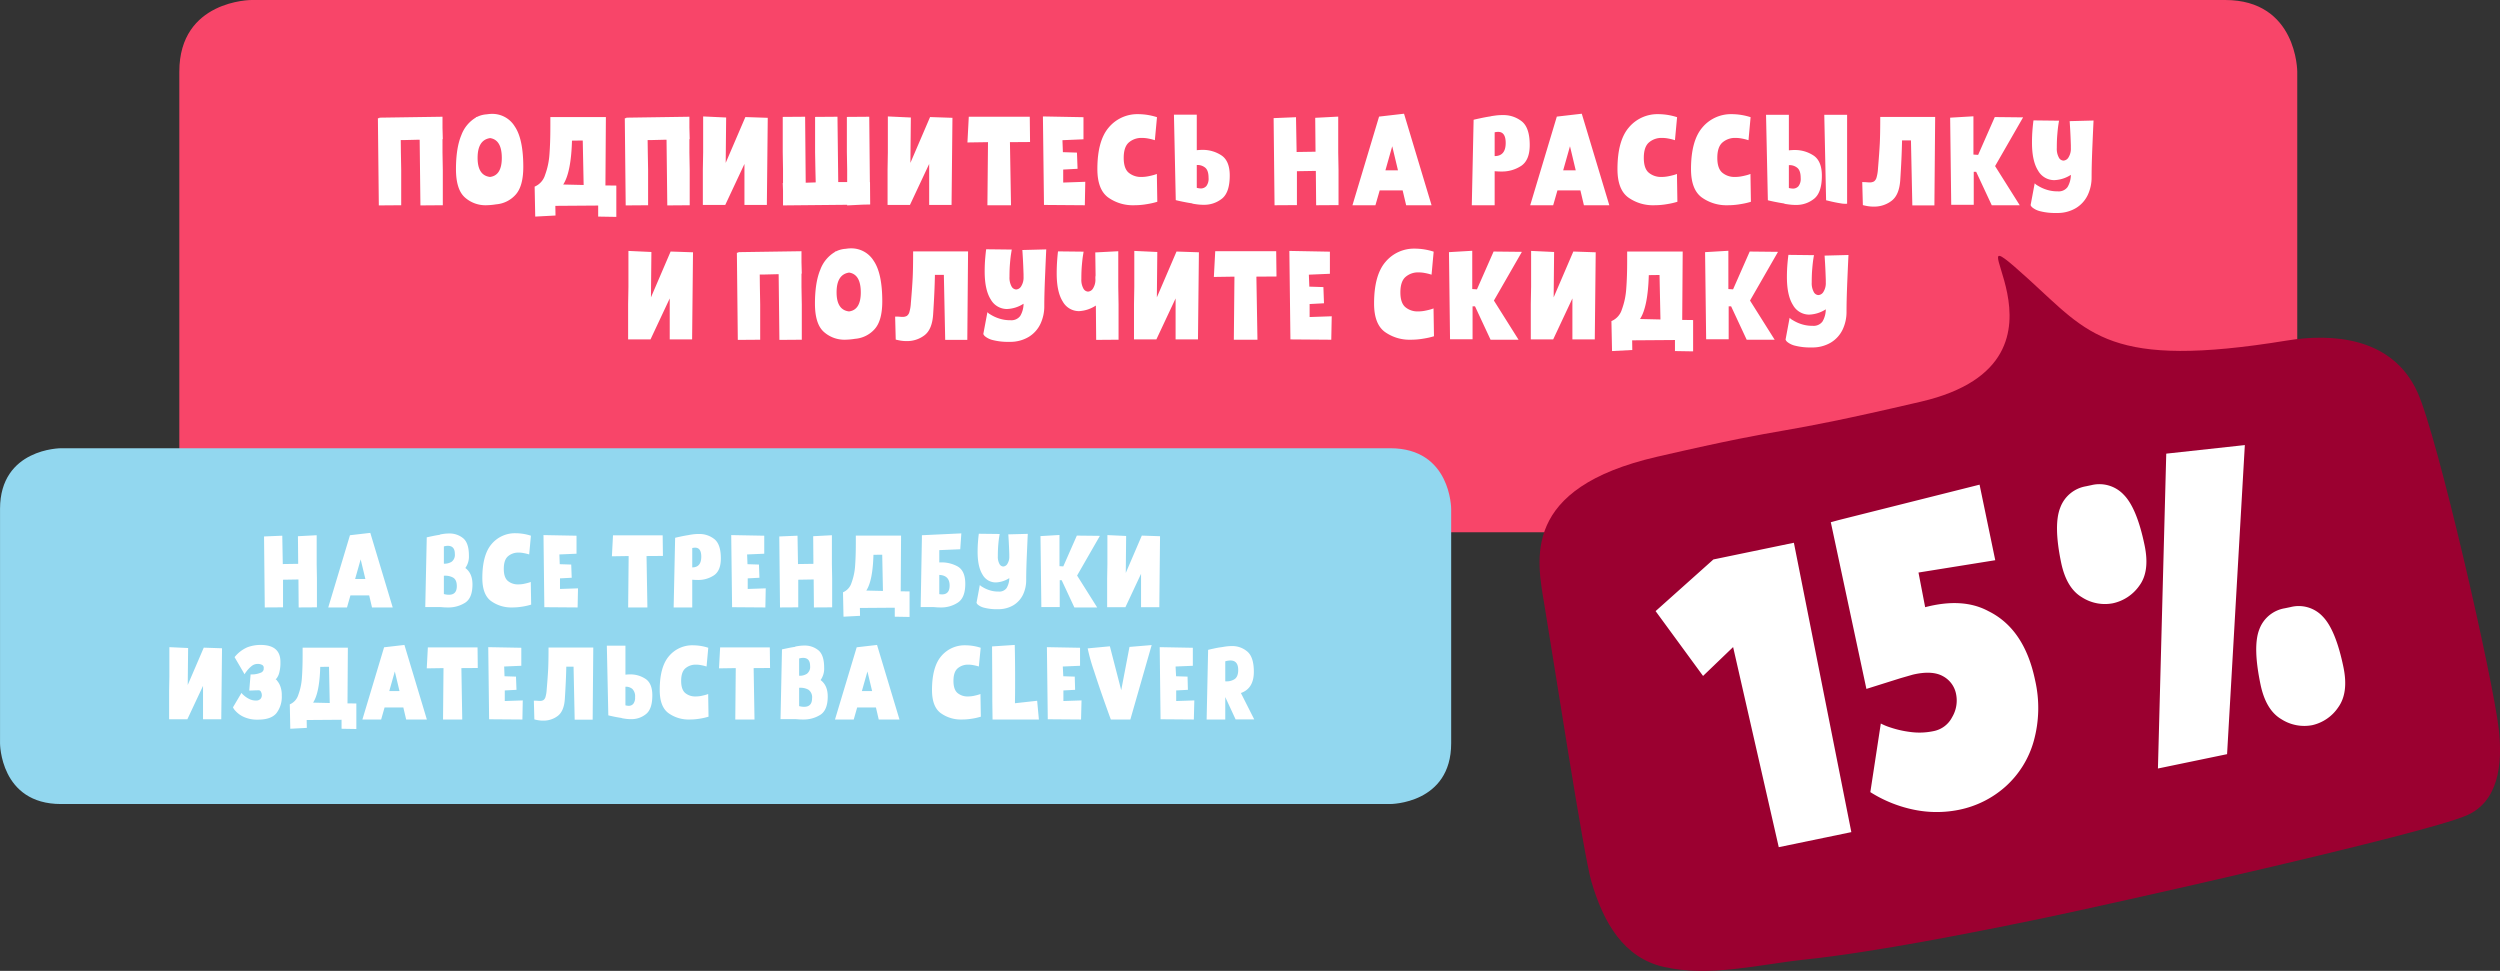 <?xml version="1.0" encoding="UTF-8"?> <svg xmlns="http://www.w3.org/2000/svg" id="заголовок" width="892.38" height="346.56" viewBox="0 0 892.38 346.56"><rect x="0" y="0" width="892.38" height="346.56" fill="#333333" stroke="none"/>  <defs> <style> .cls-1 { fill: #f84569; } .cls-1, .cls-2, .cls-3, .cls-4 { fill-rule: evenodd; } .cls-2 { fill: #fff; } .cls-3 { fill: #92d7ef; } .cls-4 { fill: #9b0030; } </style> </defs> <path id="Плашка_1" class="cls-1" d="M2351.01,2537.57s0-25.57-25.75-25.57h-704.5s-25.75,0-25.75,25.57v138.86s0,25.57,25.75,25.57h704.5s25.75,0,25.75-25.57V2537.57Z" transform="translate(-1531 -2512)"></path> <path id="Подпишитесь_на_рассылку_и_получите_скидку" data-name="Подпишитесь на рассылку и получите скидку" class="cls-2" d="M1674.21,2572.68l-0.11-6.26-0.05-4.43h1.51l4.48-.11h0.76l0.27,23.44,7.99-.06v-12.58l-0.11-6.26v-4.76h0.11l-0.11-4.1v-3.89h-0.11l-22.41.33v0.16l-0.54.05,0.33,31.11,7.99-.06v-12.58Zm33.86,12.26a10.421,10.421,0,0,0,6.94-3.4q2.775-3.03,2.78-9.94,0-9.99-3.05-14.47a9.359,9.359,0,0,0-8.08-4.48,11.3,11.3,0,0,0-1.89.16,8.917,8.917,0,0,0-3.13.75,2.17,2.17,0,0,1-.4.17c-0.13.03-.25,0.07-0.35,0.1v0.11a12.234,12.234,0,0,0-5.22,6.32q-1.9,4.53-1.91,12.1,0,7.23,3.13,10.07a11.006,11.006,0,0,0,7.67,2.83,23.8,23.8,0,0,0,3.51-.32h0Zm-2.11-23.65q4.155,0.645,4.16,7.07,0,6.27-4.21,6.8-4.425-.525-4.43-6.8,0-6.42,4.48-7.07h0Zm41.31-7.51h-19.82v3.29q0,5.835-.32,9.99a26.373,26.373,0,0,1-1.57,7.4,6.583,6.583,0,0,1-3.72,4.16l0.21,10.69,7.24-.38-0.06-3.45,15.29-.11v3.94l6.48,0.11v-11.18l-3.89-.05Zm-7.94,24.25-7.29-.17q2.805-4.305,3.13-15.66l3.84-.05Zm23.01-5.35-0.11-6.26-0.06-4.43h1.52l4.48-.11h0.75l0.27,23.44,8-.06v-12.58l-0.11-6.26v-4.76h0.11l-0.11-4.1v-3.89h-0.11l-22.41.33v0.16l-0.54.05,0.32,31.11,8-.06v-12.58Zm19.65-6.37-0.11,6.21v12.63h8l6.85-14.63v14.63h8l0.32-31.1-7.99-.27-7.02,16.36,0.16-16.2-8.21-.38v12.75Zm59.62,18.68v-0.16l-0.06-7.83h-0.05l-0.22-23.33-7.99.06v12.58l0.11,6.26V2577h-3.19l-0.27-23.33-7.99.06v12.58l0.11,6.26,0.11,4.54-3.57.11-0.21-23.55-7.99.06v12.58l0.1,6.26v4.75h-0.1l0.1,2.76v5.24l22.9-.22v0.22l5.51-.27Zm6.31-18.68-0.1,6.21v12.63h7.99l6.86-14.63v14.63h7.99l0.32-31.1-7.99-.27-7.02,16.36,0.16-16.2-8.21-.38v12.75Zm43.96,18.95-0.38-22.52,7.18-.05-0.1-9.02h-21.77l-0.48,9.18,7.34-.11-0.21,22.52h8.42Zm26.51-8.37-7.88.27v-4.64l5.13-.27-0.22-5.78-5.02-.16-0.16-4.27,7.51-.32v-7.89l-14.48-.27,0.38,31.59,14.58,0.11Zm25.71,7.13-0.16-9.94a8.408,8.408,0,0,1-1.03.36c-0.54.16-1.22,0.32-2.03,0.48a12.562,12.562,0,0,1-2.45.24,6.763,6.763,0,0,1-4.54-1.51c-1.19-1-1.78-2.77-1.78-5.29q0-3.945,1.86-5.53a6.819,6.819,0,0,1,4.62-1.6,12.264,12.264,0,0,1,2.11.19c0.68,0.13,1.25.25,1.7,0.38s0.73,0.21.83,0.24l0.76-8.21a22.2,22.2,0,0,0-6.64-1.08,13.307,13.307,0,0,0-10.56,4.73q-4.08,4.725-4.08,14.88,0,7.23,3.78,10.07a15.145,15.145,0,0,0,9.35,2.83,26.075,26.075,0,0,0,3.78-.27c1.22-.18,2.22-0.37,2.99-0.56s1.27-.34,1.49-0.41h0Zm5.94-31.1,0.65,30.51c0.35,0.1,1.15.29,2.37,0.54s2.32,0.45,3.3.59l0.48,0.16c0.18,0.04.65,0.11,1.41,0.22a16.348,16.348,0,0,0,2.37.16,10.123,10.123,0,0,0,6.62-2.24q2.715-2.235,2.72-8.18,0-5.19-2.91-7.18a12.064,12.064,0,0,0-6.97-2c-0.47,0-1.1.04-1.89,0.11v-12.69h-8.15Zm12.36,22.57a4.3,4.3,0,0,1-.78,2.91,2.6,2.6,0,0,1-2.02.87,7.051,7.051,0,0,1-1.41-.22v-8.15a4.356,4.356,0,0,1,3,.94c0.81,0.67,1.21,1.89,1.21,3.65h0Zm31.54-2.38,6.75-.11,0.11,12.26,7.99-.05v-12.58l-0.11-6.21v-12.8l-8.21.43,0.11,12.1-6.75.1-0.22-12.42-7.99.33,0.33,31.1,7.99-.05v-12.1Zm37.74,6.86,1.25,5.29H2042l-9.83-32.67-8.91,1.03-9.5,31.64h8.2l1.52-5.29h8.2Zm-3.72-15.77,2.05,8.59h-4.48Zm36.56,8.91c0.93,0.08,1.71.11,2.32,0.11a12.437,12.437,0,0,0,7.21-2.05q2.985-2.055,2.99-7.4,0-6.15-2.8-8.42a10.543,10.543,0,0,0-6.86-2.27,18.846,18.846,0,0,0-2.59.16c-0.8.11-1.28,0.18-1.46,0.22l-0.43.1c-1.01.15-2.15,0.36-3.41,0.63s-2.08.45-2.48,0.56l-0.65,30.51h8.16v-12.15Zm3.94-10.1c0,3.14-1.32,4.7-3.94,4.7v-8.48a5.48,5.48,0,0,1,1.24-.16c1.8,0,2.7,1.32,2.7,3.94h0Zm26.67,16.96,1.25,5.29h9.07l-9.83-32.67-8.91,1.03-9.5,31.64h8.2l1.52-5.29h8.2Zm-3.72-15.77,2.05,8.59h-4.48Zm38.34,19.82-0.16-9.94a8.408,8.408,0,0,1-1.03.36c-0.54.16-1.22,0.32-2.03,0.48a12.562,12.562,0,0,1-2.45.24,6.763,6.763,0,0,1-4.54-1.51c-1.19-1-1.78-2.77-1.78-5.29q0-3.945,1.86-5.53a6.819,6.819,0,0,1,4.62-1.6,12.264,12.264,0,0,1,2.11.19c0.68,0.13,1.25.25,1.7,0.38s0.73,0.21.83,0.24l0.76-8.21a22.2,22.2,0,0,0-6.64-1.08,13.307,13.307,0,0,0-10.56,4.73q-4.08,4.725-4.08,14.88,0,7.23,3.78,10.07a15.145,15.145,0,0,0,9.35,2.83,26.075,26.075,0,0,0,3.78-.27c1.22-.18,2.22-0.37,2.99-0.56s1.27-.34,1.49-0.41h0Zm26.24,0-0.16-9.94a8.408,8.408,0,0,1-1.03.36c-0.54.16-1.21,0.32-2.02,0.48a12.664,12.664,0,0,1-2.46.24,6.736,6.736,0,0,1-4.53-1.51c-1.19-1-1.79-2.77-1.79-5.29q0-3.945,1.87-5.53a6.81,6.81,0,0,1,4.61-1.6,12.264,12.264,0,0,1,2.11.19c0.68,0.13,1.25.25,1.7,0.38s0.73,0.21.84,0.24l0.75-8.21a22.147,22.147,0,0,0-6.64-1.08,13.307,13.307,0,0,0-10.56,4.73q-4.065,4.725-4.07,14.88,0,7.23,3.78,10.07a15.115,15.115,0,0,0,9.34,2.83,25.973,25.973,0,0,0,3.78-.27c1.22-.18,2.22-0.37,3-0.56s1.27-.34,1.48-0.41h0Zm11.72,0.59,0.48,0.17q0.27,0.045,1.41.21a16.447,16.447,0,0,0,2.37.16,10.05,10.05,0,0,0,6.62-2.24q2.73-2.235,2.73-8.18c0-3.45-.98-5.85-2.92-7.18a12.042,12.042,0,0,0-6.97-2c-0.46,0-1.09.04-1.89,0.11v-12.69h-8.15l0.65,30.51q0.54,0.165,2.37.54c1.23,0.25,2.33.45,3.3,0.59h0Zm15.12-1.13c0.29,0.07.93,0.23,1.92,0.46s2.04,0.44,3.15.62a8.737,8.737,0,0,0,2.43.16v-31.75h-8.15Zm-9.07-7.94a4.288,4.288,0,0,1-.79,2.92,2.575,2.575,0,0,1-2.02.86,7.634,7.634,0,0,1-1.41-.21v-8.16a4.362,4.362,0,0,1,3,.95c0.81,0.66,1.22,1.88,1.22,3.64h0Zm35.53,0.87q0.54-8.2.65-14.31h3.18l0.49,23.22h7.88l0.27-31.59h-19.6q0,6.105-.16,9.42c-0.11,2.21-.33,5.23-0.65,9.04a14.416,14.416,0,0,1-.51,3.16,2.548,2.548,0,0,1-.92,1.41,2.951,2.951,0,0,1-1.54.35c-0.32,0-.7-0.02-1.13-0.06s-0.94-.05-1.52-0.05l0.22,8.21c0.22,0.07.69,0.18,1.43,0.32a12.743,12.743,0,0,0,2.51.22,10.159,10.159,0,0,0,6.29-2.05q2.73-2.055,3.11-7.29h0Zm26.24-3.08h0.87l5.56,11.93h9.99l-8.8-13.98,9.99-17.39-10.1-.11-5.94,13.5-1.68-.11v-13.66l-8.31.49,0.38,31.1h8.04v-11.77Zm21.33-18.36c-0.07.4-.18,1.36-0.32,2.89s-0.22,3.21-.22,5.05q0,6.54,2.16,9.96a6.6,6.6,0,0,0,5.83,3.43,11.732,11.732,0,0,0,5.89-1.89,8.692,8.692,0,0,1-1.19,4.37,3.921,3.921,0,0,1-3.51,1.52,12.525,12.525,0,0,1-4.16-.65,13.542,13.542,0,0,1-2.94-1.38,4.082,4.082,0,0,1-1.11-.84l-1.46,7.78a2.145,2.145,0,0,0,.68.89,7.048,7.048,0,0,0,2.75,1.3,21.666,21.666,0,0,0,5.86.62,12.78,12.78,0,0,0,6.91-1.76,10.891,10.891,0,0,0,4.19-4.64,14.672,14.672,0,0,0,1.38-6.4q0-4.215.29-11.1t0.41-9.1l-8.53.22c0.03,0.47.1,1.49,0.19,3.05s0.17,3.45.24,5.64v0.92a5.819,5.819,0,0,1-.81,3.27,2.25,2.25,0,0,1-1.84,1.21,1.974,1.974,0,0,1-1.67-1.16,6.434,6.434,0,0,1-.7-3.32c0-1.87.06-3.52,0.19-4.97,0.12-1.43.25-2.55,0.37-3.34s0.21-1.28.25-1.46Zm-501.54,59.34-0.11,6.21v12.63h7.99l6.86-14.63v14.63h7.99l0.32-31.1-7.99-.27-7.02,16.36,0.16-16.2-8.2-.38v12.75Zm47.03,6.37-0.11-6.26-0.05-4.43h1.51l4.48-.11h0.76l0.27,23.44,7.99-.06v-12.58l-0.11-6.26v-4.76h0.11l-0.11-4.1v-3.89h-0.11l-22.41.33v0.16l-0.54.05,0.33,31.11,7.99-.06v-12.58Zm33.86,12.26a10.421,10.421,0,0,0,6.94-3.4q2.775-3.03,2.78-9.94,0-9.99-3.05-14.47a9.359,9.359,0,0,0-8.08-4.48,11.3,11.3,0,0,0-1.89.16,8.917,8.917,0,0,0-3.13.75,2.17,2.17,0,0,1-.4.17c-0.13.03-.25,0.07-0.35,0.1v0.11a12.234,12.234,0,0,0-5.22,6.32q-1.9,4.53-1.91,12.1,0,7.23,3.13,10.07a11.006,11.006,0,0,0,7.67,2.83,23.8,23.8,0,0,0,3.51-.32h0Zm-2.11-23.65q4.155,0.645,4.16,7.07,0,6.27-4.21,6.8-4.425-.525-4.43-6.8,0-6.42,4.48-7.07h0Zm29.97,15.12q0.54-8.2.65-14.31h3.19l0.48,23.22h7.89l0.27-31.59h-19.61q0,6.105-.16,9.42c-0.11,2.21-.32,5.23-0.65,9.04a13.832,13.832,0,0,1-.51,3.16,2.5,2.5,0,0,1-.92,1.41,2.951,2.951,0,0,1-1.54.35c-0.32,0-.7-0.02-1.13-0.06s-0.94-.05-1.51-0.05l0.21,8.21c0.22,0.07.7,0.18,1.43,0.32a12.778,12.778,0,0,0,2.52.22,10.179,10.179,0,0,0,6.29-2.05c1.81-1.37,2.85-3.8,3.1-7.29h0Zm18.95-23.44c-0.07.4-.18,1.36-0.32,2.89s-0.22,3.21-.22,5.05q0,6.54,2.16,9.96a6.611,6.611,0,0,0,5.84,3.43,11.671,11.671,0,0,0,5.88-1.89,8.591,8.591,0,0,1-1.19,4.37,3.921,3.921,0,0,1-3.51,1.52,12.464,12.464,0,0,1-4.15-.65,13.421,13.421,0,0,1-2.95-1.38,3.917,3.917,0,0,1-1.1-.84l-1.46,7.78a2.08,2.08,0,0,0,.67.89,7.034,7.034,0,0,0,2.76,1.3,21.616,21.616,0,0,0,5.86.62,12.8,12.8,0,0,0,6.91-1.76,10.868,10.868,0,0,0,4.18-4.64,14.672,14.672,0,0,0,1.38-6.4q0-4.215.3-11.1c0.19-4.59.33-7.62,0.4-9.1l-8.53.22c0.04,0.47.1,1.49,0.19,3.05s0.17,3.45.24,5.64v0.92a5.819,5.819,0,0,1-.81,3.27,2.248,2.248,0,0,1-1.83,1.21,1.988,1.988,0,0,1-1.68-1.16,6.434,6.434,0,0,1-.7-3.32c0-1.87.06-3.52,0.19-4.97,0.12-1.43.25-2.55,0.38-3.34s0.2-1.28.24-1.46Zm47.15,0.7-8.21.43,0.11,8.21a5.891,5.891,0,0,0-.06,1.3,5.819,5.819,0,0,1-.81,3.27,2.248,2.248,0,0,1-1.83,1.21,2.008,2.008,0,0,1-1.68-1.16,6.434,6.434,0,0,1-.7-3.32c0-1.87.06-3.53,0.19-4.97s0.25-2.55.38-3.35,0.2-1.27.24-1.46l-9.13-.1c-0.07.39-.17,1.36-0.29,2.89s-0.19,3.21-.19,5.04q0,6.54,2.16,9.97a6.616,6.616,0,0,0,5.83,3.43,12.033,12.033,0,0,0,5.99-2l0.11,12.26,7.99-.06v-12.58l-0.1-6.26v-12.75Zm5.72,12.64-0.11,6.21v12.63h7.99l6.86-14.63v14.63h7.99l0.33-31.1-7.99-.27-7.02,16.36,0.16-16.2-8.21-.38v12.75Zm43.96,18.95-0.38-22.52,7.18-.05-0.11-9.02h-21.76l-0.49,9.18,7.35-.11-0.22,22.52h8.43Zm26.51-8.37-7.89.27v-4.64l5.13-.27-0.21-5.78-5.02-.16-0.17-4.27,7.51-.32v-7.89l-14.47-.27,0.38,31.59,14.58,0.11Zm36.5,7.13-0.16-9.94a7.789,7.789,0,0,1-1.03.36c-0.54.16-1.21,0.32-2.02,0.48a12.664,12.664,0,0,1-2.46.24,6.736,6.736,0,0,1-4.53-1.51c-1.19-1-1.79-2.77-1.79-5.29,0-2.63.63-4.47,1.87-5.53a6.81,6.81,0,0,1,4.61-1.6,12.175,12.175,0,0,1,2.11.19c0.68,0.13,1.25.25,1.7,0.38s0.73,0.21.84,0.24l0.75-8.21a22.147,22.147,0,0,0-6.64-1.08,13.273,13.273,0,0,0-10.55,4.73q-4.08,4.725-4.08,14.88,0,7.23,3.78,10.07a15.115,15.115,0,0,0,9.34,2.83,25.873,25.873,0,0,0,3.78-.27c1.22-.18,2.22-0.37,3-0.56s1.27-.34,1.48-0.41h0Zm13.77-10.69h0.87l5.56,11.93h9.99l-8.8-13.98,9.99-17.39-10.1-.11-5.94,13.5-1.68-.11v-13.66l-8.31.49,0.38,31.1h8.04v-11.77Zm20.9-7.02-0.11,6.21v12.63h7.99l6.86-14.63v14.63h7.99l0.33-31.1-7.99-.27-7.02,16.36,0.16-16.2-8.21-.38v12.75Zm54.11-12.53h-19.82v3.29q0,5.835-.33,9.99a26.034,26.034,0,0,1-1.56,7.4,6.569,6.569,0,0,1-3.73,4.16l0.22,10.69,7.23-.38-0.05-3.45,15.28-.11v3.94l6.48,0.11v-11.18l-3.89-.05Zm-7.94,24.25-7.29-.17q2.805-4.305,3.13-15.66l3.83-.05Zm24.35-4.7h0.87l5.56,11.93h9.99l-8.8-13.98,9.99-17.39-10.1-.11-5.94,13.5-1.68-.11v-13.66l-8.31.49,0.38,31.1h8.04v-11.77Zm21.33-18.36c-0.07.4-.18,1.36-0.32,2.89s-0.22,3.21-.22,5.05q0,6.54,2.16,9.96a6.607,6.607,0,0,0,5.83,3.43,11.7,11.7,0,0,0,5.89-1.89,8.591,8.591,0,0,1-1.19,4.37,3.921,3.921,0,0,1-3.51,1.52,12.525,12.525,0,0,1-4.16-.65,13.542,13.542,0,0,1-2.94-1.38,4.082,4.082,0,0,1-1.11-.84l-1.45,7.78a2.08,2.08,0,0,0,.67.89,7.048,7.048,0,0,0,2.75,1.3,21.666,21.666,0,0,0,5.86.62,12.84,12.84,0,0,0,6.92-1.76,10.931,10.931,0,0,0,4.18-4.64,14.672,14.672,0,0,0,1.38-6.4q0-4.215.29-11.1t0.41-9.1l-8.53.22c0.03,0.47.1,1.49,0.19,3.05s0.17,3.45.24,5.64v0.92a5.819,5.819,0,0,1-.81,3.27,2.25,2.25,0,0,1-1.84,1.21,1.986,1.986,0,0,1-1.67-1.16,6.434,6.434,0,0,1-.7-3.32c0-1.87.06-3.52,0.19-4.97,0.12-1.43.25-2.55,0.37-3.34s0.21-1.28.25-1.46Z" transform="translate(-1531 -2512)"></path> <path id="Плашка_1_copy" data-name="Плашка_1 copy" class="cls-3" d="M2049,2693.68s0-21.68-21.76-21.68H1552.77s-21.76,0-21.76,21.68v83.64s0,21.68,21.76,21.68h474.47s21.76,0,21.76-21.68v-83.64Z" transform="translate(-1531 -2512)"></path> <path id="на_все_трендбуки_издательства_Clever" data-name="на все трендбуки издательства Clever" class="cls-2" d="M1632.03,2718.93l5.5-.09,0.08,9.99,6.52-.04v-10.25l-0.09-5.06v-10.43l-6.69.35,0.09,9.86-5.5.08-0.18-10.12-6.51.27,0.26,25.34,6.52-.04v-9.86Zm30.75,5.59,1.01,4.31h7.39l-8-26.62-7.26.84-7.75,25.78h6.69l1.23-4.31h6.69Zm-3.04-12.85,1.68,7h-3.66Zm28.34,17.03c0.18,0,.54.02,1.1,0.07s1.12,0.06,1.67.06a11.091,11.091,0,0,0,6.18-1.69q2.625-1.695,2.62-6.54,0-3.96-2.55-5.85a7,7,0,0,0,1.28-4.44c0-2.99-.69-5.05-2.05-6.18a7.626,7.626,0,0,0-5.04-1.7,14.2,14.2,0,0,0-1.87.13c-0.6.09-.97,0.15-1.12,0.18a3.3,3.3,0,0,0-.44.18c-0.82.11-1.71,0.28-2.66,0.48s-1.58.34-1.87,0.4l-0.53,24.9h5.28Zm5.28-18.96a3.067,3.067,0,0,1-1.14,2.77,4.728,4.728,0,0,1-2.78.7v-6.16a5.274,5.274,0,0,1,1.41-.22c1.67,0,2.51.97,2.51,2.91h0Zm-3.92,14.3v-6.52a5.781,5.781,0,0,1,3.26.64c0.91,0.52,1.36,1.54,1.36,3.06,0,2.05-.93,3.08-2.81,3.08a6.492,6.492,0,0,1-1.81-.26h0Zm31.16,3.78-0.14-8.1a5.544,5.544,0,0,1-.83.29c-0.44.13-.99,0.26-1.65,0.4a10.345,10.345,0,0,1-2,.19,5.527,5.527,0,0,1-3.7-1.23c-0.97-.82-1.45-2.26-1.45-4.31,0-2.14.5-3.64,1.52-4.51a5.6,5.6,0,0,1,3.76-1.3,8.775,8.775,0,0,1,1.71.16c0.56,0.1,1.02.2,1.39,0.3s0.59,0.17.68,0.2l0.62-6.69a18.039,18.039,0,0,0-5.41-.88,10.876,10.876,0,0,0-8.61,3.85q-3.315,3.855-3.32,12.13,0,5.895,3.08,8.2a12.337,12.337,0,0,0,7.61,2.31,20.582,20.582,0,0,0,3.08-.22,23.3,23.3,0,0,0,2.45-.46c0.63-.16,1.03-0.27,1.21-0.33h0Zm16.72-5.81-6.43.22v-3.78l4.18-.22-0.17-4.71-4.1-.13-0.13-3.48,6.12-.26v-6.43L1725,2703l0.3,25.74,11.88,0.09Zm24.77,6.82-0.31-18.35,5.85-.04-0.09-7.35h-17.73l-0.39,7.48,5.98-.09-0.18,18.35h6.87Zm16.01-9.9c0.77,0.06,1.4.09,1.9,0.09a10.187,10.187,0,0,0,5.87-1.67q2.445-1.68,2.44-6.03,0-5.01-2.29-6.86a8.534,8.534,0,0,0-5.58-1.85,15.468,15.468,0,0,0-2.12.13c-0.64.09-1.04,0.15-1.18,0.18l-0.36.08c-0.82.12-1.74,0.29-2.77,0.51s-1.7.37-2.02,0.46l-0.53,24.86h6.64v-9.9Zm3.22-8.23c0,2.56-1.08,3.83-3.22,3.83v-6.91a4.674,4.674,0,0,1,1.02-.13c1.46,0,2.2,1.07,2.2,3.21h0Zm23.01,11.31-6.43.22v-3.78l4.18-.22-0.17-4.71-4.09-.13-0.14-3.48,6.12-.26v-6.43l-11.79-.22,0.31,25.74,11.88,0.09Zm11.61-3.08,5.5-.09,0.09,9.99,6.51-.04v-10.25l-0.09-5.06v-10.43l-6.68.35,0.08,9.86-5.5.08-0.17-10.12-6.51.27,0.26,25.34,6.51-.04v-9.86Zm36.7-15.75h-16.15v2.68c0,3.17-.09,5.89-0.26,8.14a21.427,21.427,0,0,1-1.28,6.03,5.352,5.352,0,0,1-3.04,3.39l0.18,8.71,5.9-.31-0.05-2.81,12.45-.09v3.21l5.28,0.09v-9.11l-3.16-.04Zm-6.47,19.76-5.94-.14q2.3-3.51,2.55-12.76l3.13-.04Zm29.39-2.56c0-3.1-.93-5.18-2.79-6.22a11.983,11.983,0,0,0-6.49-1.39v-4.4l7.48-.31,0.39-5.67-14.08.66v1.19l-0.44,24.46h4.4c0.21,0,.58.02,1.13,0.07s1.07,0.06,1.6.06a10.739,10.739,0,0,0,6.18-1.76q2.625-1.755,2.62-6.69h0Zm-9.28,3.7v-6.86c2.46,0.11,3.69,1.38,3.69,3.78,0,2.11-.91,3.17-2.72,3.17a7.062,7.062,0,0,1-.97-0.09h0Zm14.12-21.56c-0.06.32-.15,1.11-0.26,2.35s-0.18,2.62-.18,4.12c0,3.55.59,6.25,1.76,8.12a5.384,5.384,0,0,0,4.75,2.79,9.5,9.5,0,0,0,4.8-1.54,7.027,7.027,0,0,1-.97,3.56,3.189,3.189,0,0,1-2.86,1.24,10.22,10.22,0,0,1-3.39-.53,11.446,11.446,0,0,1-2.39-1.12,3.562,3.562,0,0,1-.91-0.69l-1.18,6.34a1.723,1.723,0,0,0,.55.73,5.587,5.587,0,0,0,2.24,1.05,17.352,17.352,0,0,0,4.77.51,10.5,10.5,0,0,0,5.64-1.43,8.962,8.962,0,0,0,3.41-3.79,12.018,12.018,0,0,0,1.12-5.21q0-3.435.24-9.04t0.33-7.42l-6.95.18q0.045,0.57.15,2.49c0.07,1.27.14,2.81,0.2,4.59v0.75a4.717,4.717,0,0,1-.66,2.66,1.842,1.842,0,0,1-1.5.99,1.62,1.62,0,0,1-1.36-.94,5.282,5.282,0,0,1-.57-2.71q0-2.28.15-4.05c0.1-1.17.21-2.08,0.31-2.72s0.17-1.04.2-1.19Zm28.87,16.59h0.7l4.53,9.72h8.14l-7.17-11.39,8.14-14.17-8.23-.09-4.84,11-1.36-.09v-11.13l-6.78.4,0.31,25.34h6.56v-9.59Zm17.02-5.72-0.09,5.06v10.29h6.52l5.58-11.92v11.92h6.52l0.26-25.34-6.51-.22-5.72,13.33,0.13-13.2-6.69-.31v10.39Zm-334.83,40-0.09,5.06v10.29h6.51l5.59-11.92v11.92h6.51l0.27-25.34-6.52-.22-5.72,13.33,0.14-13.2-6.69-.31v10.39Zm30.88,8.67a5.2,5.2,0,0,1-2.5-.62,8.781,8.781,0,0,1-1.9-1.32,4.1,4.1,0,0,1-.74-0.79l-3.04,5.15a4.758,4.758,0,0,0,.95,1.34,8.9,8.9,0,0,0,2.92,2.09,11.483,11.483,0,0,0,5.02.97q4.755,0,6.64-2.34a9.539,9.539,0,0,0,1.89-6.2,9.175,9.175,0,0,0-.5-3.32,6.418,6.418,0,0,0-1.12-1.98,1.092,1.092,0,0,0-.62-0.55c0,0.09.16-.07,0.48-0.46a5.605,5.605,0,0,0,.88-1.98,14.242,14.242,0,0,0,.4-3.81q0-6.03-7.08-6.03a13.214,13.214,0,0,0-4.78.86,12,12,0,0,0-4.51,3.5l3.57,6.11a7.68,7.68,0,0,1,.72-1.07,10.237,10.237,0,0,1,1.74-1.81,3.352,3.352,0,0,1,2.11-.81,3.162,3.162,0,0,1,1.72.37,1.07,1.07,0,0,1,.55.95c-0.02.38-.02,0.6-0.02,0.66a1.622,1.622,0,0,1-1.15,1.19,8.234,8.234,0,0,1-3.52.57l-0.48,5.76c0.26,0,.74-0.01,1.43-0.04s1.37-.05,2.04-0.05a0.882,0.882,0,0,1,.71.55,2.5,2.5,0,0,1,.31,1.21,1.923,1.923,0,0,1-.51,1.35,2.116,2.116,0,0,1-1.61.55h0Zm32.83-18.88h-16.15v2.68c0,3.17-.09,5.89-0.26,8.14a21.427,21.427,0,0,1-1.28,6.03,5.352,5.352,0,0,1-3.04,3.39l0.18,8.71,5.9-.31-0.05-2.81,12.45-.09v3.21l5.28,0.09v-9.11l-3.16-.04Zm-6.47,19.76-5.94-.14q2.295-3.51,2.55-12.76l3.13-.04Zm26.27,1.58,1.01,4.31h7.39l-8.01-26.62-7.26.84-7.74,25.78h6.69l1.23-4.31h6.69Zm-3.04-12.85,1.67,7h-3.65Zm24.07,17.16-0.31-18.35,5.85-.04-0.08-7.35h-17.74l-0.39,7.48,5.98-.09-0.17,18.35H1696Zm21.6-6.82-6.42.22v-3.78l4.18-.22-0.18-4.71-4.09-.13-0.13-3.48,6.12-.26v-6.43l-11.8-.22,0.31,25.74,11.88,0.09Zm15.01-.39q0.435-6.69.53-11.66h2.59l0.4,18.92h6.42l0.22-25.74H1726.8q0,4.965-.13,7.67t-0.53,7.37a11.6,11.6,0,0,1-.42,2.58,2.03,2.03,0,0,1-.75,1.14,2.335,2.335,0,0,1-1.25.29c-0.26,0-.57-0.02-0.92-0.05s-0.77-.04-1.24-0.04l0.18,6.69a10,10,0,0,0,1.17.26,10.458,10.458,0,0,0,2.04.18,8.323,8.323,0,0,0,5.13-1.67q2.22-1.68,2.53-5.94h0Zm15-19.14,0.53,24.86c0.29,0.08.94,0.23,1.93,0.44s1.9,0.36,2.69.48l0.39,0.13c0.15,0.03.53,0.09,1.15,0.18a13.3,13.3,0,0,0,1.93.13,8.185,8.185,0,0,0,5.39-1.83q2.235-1.815,2.23-6.66c0-2.82-.8-4.77-2.38-5.85a9.766,9.766,0,0,0-5.68-1.63c-0.38,0-.89.03-1.54,0.09v-10.34h-6.64Zm10.08,18.39a3.52,3.52,0,0,1-.64,2.37,2.141,2.141,0,0,1-1.65.71,5.905,5.905,0,0,1-1.15-.18v-6.64a3.568,3.568,0,0,1,2.45.77,3.68,3.68,0,0,1,.99,2.97h0Zm26.22,6.95-0.13-8.1a6.37,6.37,0,0,1-.84.29c-0.44.13-.99,0.26-1.65,0.4a10.345,10.345,0,0,1-2,.19,5.527,5.527,0,0,1-3.7-1.23c-0.96-.82-1.45-2.26-1.45-4.31q0-3.21,1.52-4.51a5.617,5.617,0,0,1,3.76-1.3,8.877,8.877,0,0,1,1.72.16q0.84,0.15,1.38.3c0.37,0.11.6,0.17,0.69,0.2l0.61-6.69a18.039,18.039,0,0,0-5.41-.88,10.842,10.842,0,0,0-8.6,3.85q-3.33,3.855-3.32,12.13c0,3.93,1.02,6.66,3.08,8.2a12.316,12.316,0,0,0,7.61,2.31,20.775,20.775,0,0,0,3.08-.22,23.042,23.042,0,0,0,2.44-.46c0.63-.16,1.03-0.27,1.21-0.33h0Zm16.41,1.01-0.31-18.35,5.86-.04-0.09-7.35h-17.73l-0.4,7.48,5.98-.09-0.17,18.35h6.86Zm14.57-.13c0.17,0,.54.02,1.1,0.07s1.11,0.06,1.67.06a11.138,11.138,0,0,0,6.18-1.69c1.74-1.13,2.62-3.31,2.62-6.54q0-3.96-2.55-5.85a7,7,0,0,0,1.27-4.44q0-4.485-2.04-6.18a7.663,7.663,0,0,0-5.04-1.7,14.076,14.076,0,0,0-1.87.13c-0.6.09-.98,0.15-1.12,0.18a2.818,2.818,0,0,0-.44.18c-0.83.11-1.71,0.28-2.67,0.48s-1.57.34-1.87,0.4l-0.52,24.9h5.28Zm5.28-18.96a3.071,3.071,0,0,1-1.15,2.77,4.7,4.7,0,0,1-2.77.7v-6.16a5.274,5.274,0,0,1,1.41-.22c1.67,0,2.51.97,2.51,2.91h0Zm-3.92,14.3v-6.52a5.8,5.8,0,0,1,3.26.64,3.233,3.233,0,0,1,1.36,3.06c0,2.05-.94,3.08-2.82,3.08a6.475,6.475,0,0,1-1.8-.26h0Zm27.41,0.48,1.01,4.31h7.4l-8.01-26.62-7.26.84-7.75,25.78h6.69l1.23-4.31h6.69Zm-3.03-12.85,1.67,7h-3.65Zm40.48,16.15-0.14-8.1a5.544,5.544,0,0,1-.83.29c-0.44.13-.99,0.26-1.65,0.4a10.345,10.345,0,0,1-2,.19,5.527,5.527,0,0,1-3.7-1.23c-0.97-.82-1.45-2.26-1.45-4.31,0-2.14.5-3.64,1.52-4.51a5.6,5.6,0,0,1,3.76-1.3,8.775,8.775,0,0,1,1.71.16c0.56,0.1,1.02.2,1.39,0.3s0.59,0.17.68,0.2l0.66-6.69a18.039,18.039,0,0,0-5.41-.88,10.915,10.915,0,0,0-8.65,3.85q-3.315,3.855-3.32,12.13,0,5.895,3.08,8.2a12.316,12.316,0,0,0,7.61,2.31,20.582,20.582,0,0,0,3.08-.22,23.811,23.811,0,0,0,2.45-.46c0.63-.16,1.03-0.27,1.21-0.33h0Zm12.1-25.61-8.1.53q0.09,12.63.09,19.62l0.09,6.47h16.54l-0.62-6.69-7.92.88c0-.46.01-1.47,0.03-3.01s0.02-3.44.02-5.7q0-7.08-.13-12.1h0Zm11.79,26.53,11.88,0.09,0.17-6.82-6.47.22v-3.78l4.18-.22-0.13-4.71-4.09-.13-0.18-3.48,6.16-.26v-6.43l-11.83-.22Zm14.25-25.3a66.543,66.543,0,0,0,2.25,8.03q1.845,5.7,3.65,10.78c1.2,3.39,1.99,5.59,2.37,6.58h6.96l7.61-26.57-7.92.66-2.95,15.44-4.05-15.66Zm26.01,25.3,11.88,0.09,0.17-6.82-6.47.22v-3.78l4.18-.22-0.13-4.71-4.09-.13-0.18-3.48,6.16-.26v-6.43l-11.83-.22Zm23.1-7.92,3.69,7.97h6.65l-4.76-9.42q4.62-1.62,4.62-7.57,0-5.235-2.31-7.21a8.251,8.251,0,0,0-5.56-1.98,18.752,18.752,0,0,0-3.3.35,0.854,0.854,0,0,0-.27.04,26.782,26.782,0,0,0-2.79.49c-1.07.23-1.77,0.39-2.09,0.48l-0.53,24.86h6.65v-8.01Zm4.62-9.68c0,1.65-.46,2.75-1.37,3.33a5.255,5.255,0,0,1-3.25.72v-7.13a6.515,6.515,0,0,1,1.84-.3q2.775,0,2.78,3.38h0Z" transform="translate(-1531 -2512)"></path> <path id="buble" class="cls-4" d="M2099.01,2826.52c4.34,14.98,11.67,27.38,25.84,30.61,16.52,3.77,34.09-.89,50.32-2.6,24.67-2.59,60.76-9.73,85.04-14.77,23.33-4.85,135.5-29.9,151.23-36.68,11.22-4.84,12.98-17.91,11.51-30.76-2.05-18.04-21.72-104.13-29-120.24-9.03-20-30.87-21.1-46.6-18.53-63.53,10.39-70.7-2.37-92.12-21.78-33.18-30.06,25.38,28.68-38.52,43.6-57.59,13.43-40.72,7.33-94.22,19.67-48.61,11.21-42.92,36.63-40.26,52.59C2085.86,2749.39,2096.22,2816.87,2099.01,2826.52Z" transform="translate(-1531 -2512)"></path> <path id="_15_" data-name="15%" class="cls-2" d="M2165.93,2814.4l25.91-5.37-20.51-103.29-28.73,5.96-20.63,18.44,16.94,23.14,10.73-10.31Zm55.37-41.45a24.377,24.377,0,0,1-8.57.31,36.378,36.378,0,0,1-6.95-1.59,21.505,21.505,0,0,1-3.42-1.41l-3.74,24.49a46.5,46.5,0,0,0,15.93,6.35,40.1,40.1,0,0,0,15.71-.04,35.439,35.439,0,0,0,16.65-8.33,34.071,34.071,0,0,0,10.05-16.24,44.138,44.138,0,0,0,.47-21.7q-3.81-18.33-16.7-24.66-9.12-4.9-22.54-1.39l-2.38-12.37,27.4-4.4-5.6-26.97-50.32,12.65-2.78.76,12.71,59.5,12.08-3.8,4.51-1.3q6.84-1.59,10.69.54a9.162,9.162,0,0,1,4.72,6.38,11.586,11.586,0,0,1-1.41,8.28,9.428,9.428,0,0,1-6.51,4.94h0Zm82.95-99.02-2.97,112.39,24.68-5.12,6.34-110.33Zm-7.74,32.68q-2.775-13.4-7.53-18.11a11.9,11.9,0,0,0-11.44-3.33l-1.06.22-0.88.19a11.882,11.882,0,0,0-9.18,7.6q-2.475,6.21.3,19.61,1.905,9.165,7.45,12.42a15.113,15.113,0,0,0,11.02,2.13,15.5,15.5,0,0,0,9.45-6.28q3.81-5.115,1.87-14.45h0Zm59.84,64.24a15.2,15.2,0,0,0,9.26-6.33q3.78-5.2,1.89-14.37-2.775-13.4-7.44-18.13a11.7,11.7,0,0,0-11.36-3.34l-1.05.22-1.06.22a11.735,11.735,0,0,0-9.11,7.5q-2.415,6.105.41,19.68,1.905,9.165,7.45,12.42a15.144,15.144,0,0,0,11.01,2.13h0Z" transform="translate(-1531 -2512)"></path> </svg> 